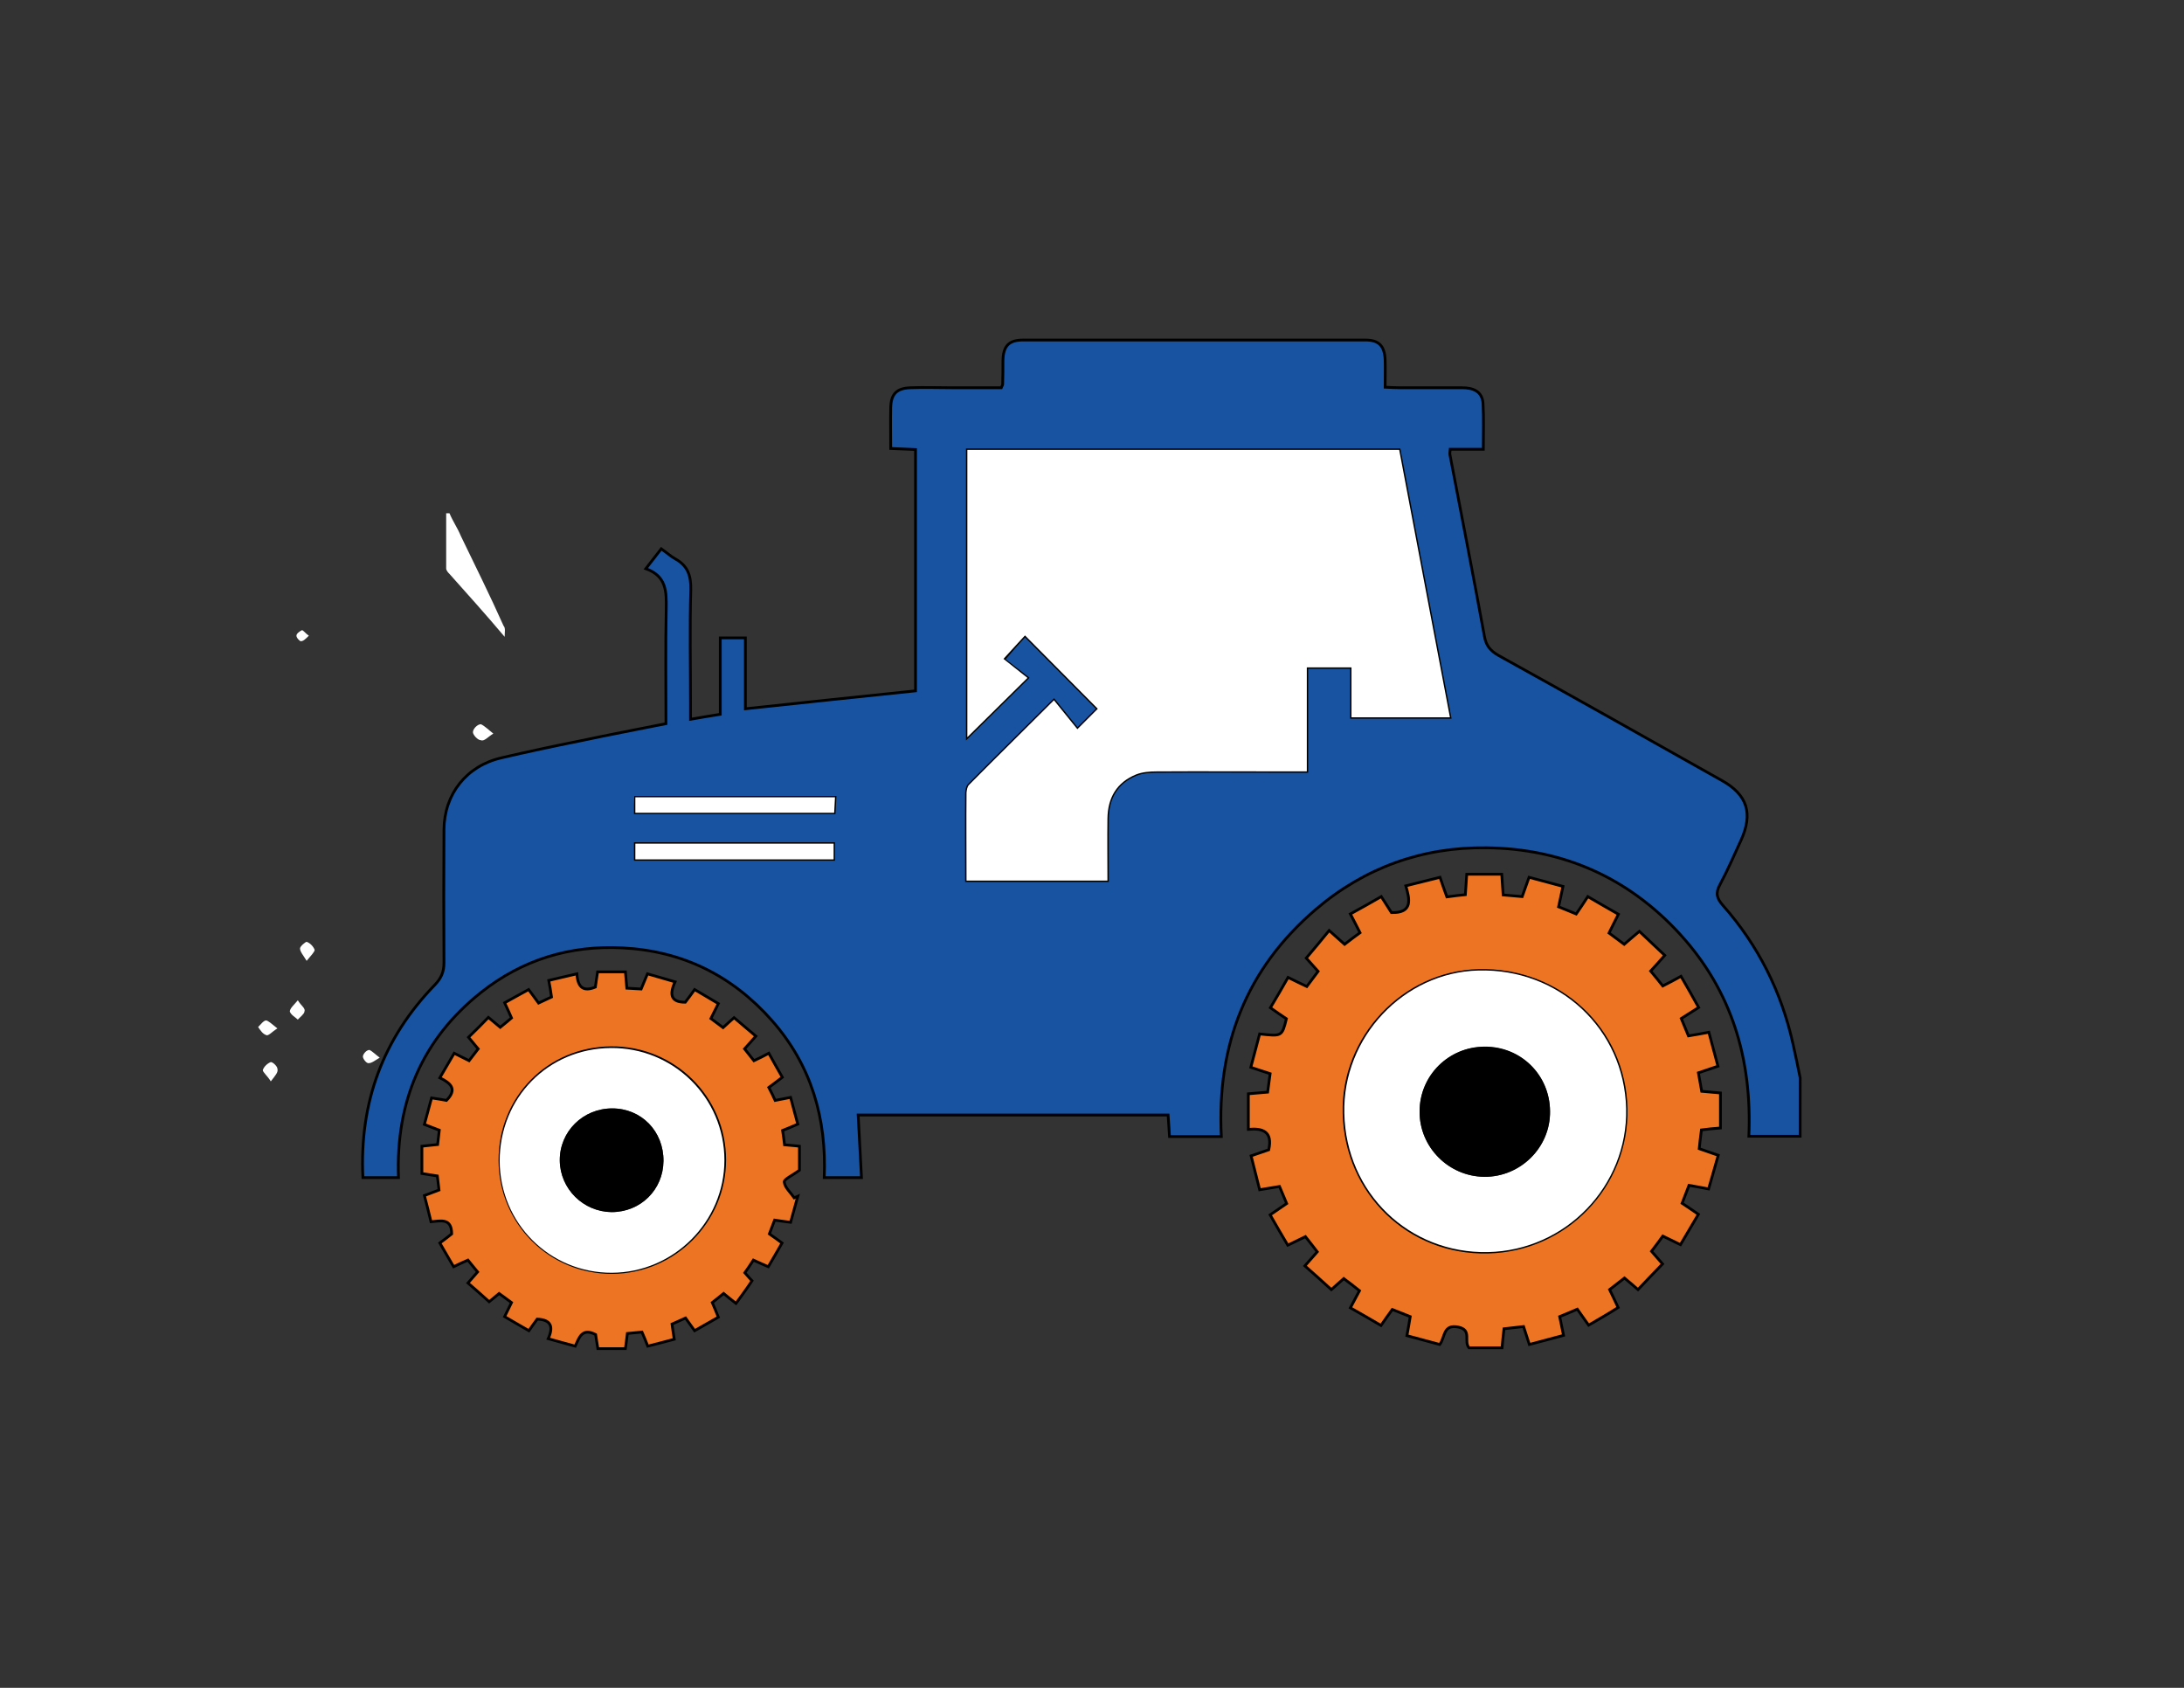 <?xml version="1.0" encoding="utf-8"?>
<!-- Generator: Adobe Illustrator 18.1.1, SVG Export Plug-In . SVG Version: 6.00 Build 0)  -->
<svg version="1.1" id="Layer_1" xmlns="http://www.w3.org/2000/svg" xmlns:xlink="http://www.w3.org/1999/xlink" x="0px" y="0px"
	 viewBox="0 0 792 612" enable-background="new 0 0 792 612" xml:space="preserve">
<rect x="0" y="0" width="792" height="612" fill="#333333" stroke="none"/>
<path fill="#FFFFFF" d="M183,230.9c-6.9-8.2-13.5-15.5-20-22.8c-0.4-0.4-1.2-1.2-1.2-2c0-6.5,0-13.5,0-20c0.4,0,0.8,0,1.2,0
	c1.2,2.9,2.9,5.3,4.1,8.2c5.3,11,10.6,21.6,15.5,32.6C183.4,227.7,183,229.3,183,230.9z"/>
<path fill="#FFFFFF" d="M178.9,266c-2,1.2-3.3,2.9-4.5,2.4c-1.2,0-2.9-2-2.9-2.9c0-1.2,1.6-2.9,2.9-2.9
	C175.7,263.2,176.9,264.4,178.9,266z"/>
<path fill="#FFFFFF" d="M98.2,392.1c-1.2-2-2.9-3.3-2.9-4.1c0.4-1.2,1.6-2.4,2.9-2.9c0.8,0,2.4,1.6,2.4,2.4
	C101,388.8,99.8,390,98.2,392.1z"/>
<path fill="#FFFFFF" d="M111.2,348.4c-1.2-2-2.4-3.3-2.4-4.5c0-0.8,2-2.4,2.4-2.4c1.2,0.4,2.4,1.6,2.9,2.9
	C114.1,345.2,112.8,346.4,111.2,348.4z"/>
<path fill="#FFFFFF" d="M100.6,372.9c-2,1.2-3.3,2.9-4.1,2.4c-1.2-0.4-2-1.6-2.9-2.9c0.8-0.8,2-2.4,2.9-2.4
	C97.3,370.1,98.6,371.3,100.6,372.9z"/>
<path fill="#FFFFFF" d="M108,362.7c1.2,2,2.9,2.9,2.4,4.1c0,0.8-1.6,2-2.4,2.9c-0.8-0.8-2.4-1.6-2.9-2.9
	C105.1,365.6,106.7,364.3,108,362.7z"/>
<path fill="#FFFFFF" d="M137.7,383.5c-2,1.2-2.9,2-4.1,2c-0.8,0-2-1.6-2-2.4s1.2-2.4,2.4-2.4C134.9,381.1,136.1,382.3,137.7,383.5z"
	/>
<path fill="#FFFFFF" d="M589.8,408c-1.2-1.2-2.4-2-2-2.9c0-0.8,1.2-1.6,2-2.4c0.8,0.8,2,1.6,2,2C591.8,406,590.6,406.8,589.8,408z"
	/>
<path fill="#FFFFFF" d="M112,230.5c-1.2,1.2-2,2-2.9,2c-0.4,0-1.6-1.2-1.6-2s1.2-1.6,2-2C110,228.5,110.8,229.7,112,230.5z"/>
<g>
	<path fill="#1853A1" stroke="#000000" stroke-miterlimit="10" d="M652.8,412c-6,0-12,0-18.6,0c1.2-27.8-6.1-52.6-24.9-73.2
		c-18.8-20.6-42.5-31.1-70.3-31.4c-23.2-0.3-44.1,7.2-61.8,22.3c-25.2,21.5-36,49.2-34.3,82.4c-6.6,0-12.5,0-18.8,0
		c-0.2-2.8-0.3-5.3-0.5-7.8c-37.8,0-75.3,0-112.4,0c0.4,7.8,0.8,15.1,1.2,22.7c-4.9,0-8.9,0-13.5,0c0.9-21.5-4.7-40.8-19-57
		c-14.4-16.3-32.4-25.2-54.2-26.3c-19-1-36.3,4.3-51.2,16.1c-21.6,17.1-31,39.9-30,67.2c-4.6,0-8.6,0-12.9,0
		c-1.3-27.3,7.3-50.5,26.1-69.9c2.3-2.4,3.3-4.7,3.3-8c-0.1-16.1-0.1-32.2,0-48.3c0.1-12.9,8.2-23.1,20.8-26
		c9.4-2.2,18.8-4.2,28.3-6.1c10.4-2.2,20.8-4.2,31.4-6.3c0-14.2-0.2-27.9,0.1-41.6c0.1-6.3,0.1-11.9-7.4-14.6
		c2.1-2.7,3.8-4.9,5.6-7.2c2,1.4,3.4,2.7,5,3.6c4.6,2.5,5.8,6.1,5.7,11.2c-0.4,13.7-0.1,27.5-0.1,41.2c0,1.8,0,3.6,0,5.8
		c4-0.7,7.1-1.2,10.8-1.8c0-9.4,0-18.6,0-27.7c3.3,0,5.9,0,9.1,0c0,8.9,0,17.4,0,25.7c20.9-2.2,41.2-4.4,61.7-6.5
		c0-28.9,0-58.1,0-87.5c-3.2-0.1-6-0.3-9-0.4c0-5.3-0.1-10,0-14.7c0.1-5,2.1-7.1,7.1-7.3c5.1-0.2,10.2,0,15.3,0c6,0,12.1,0,17.7,0
		c0.4-0.9,0.5-1.1,0.5-1.2c0.1-2.9,0.1-5.8,0.1-8.6c0.1-5.3,2.1-7.5,7.3-7.5c41.4,0,82.8,0,124.2,0c4.9,0,6.9,2.2,7.1,7.2
		c0.1,3.2,0,6.4,0,9.9c2.2,0.1,3.9,0.2,5.5,0.2c7.5,0,14.9,0,22.4,0c3.9,0,7.3,1.2,7.6,5.7c0.3,5.4,0.1,10.7,0.1,16.6
		c-4.3,0-8.2,0-12,0c-0.1,1-0.2,1.5-0.1,2c4.2,21.9,8.5,43.9,12.5,65.8c0.6,3.4,2.1,5.2,5,6.9c27.1,15,54.1,30.2,81.1,45.4
		c9.3,5.2,11.4,12,6.9,21.8c-2.5,5.4-4.8,10.8-7.6,16c-1.7,3.1-1.1,5,1.1,7.5c12.8,14.5,21.2,31.3,25.4,50.2
		c0.9,4.1,1.8,8.2,2.6,12.3C652.8,397.8,652.8,404.9,652.8,412z M371.7,230.4c9,9,17.6,17.8,26.4,26.6c-2,2-4.4,4.4-7.4,7.4
		c-2.8-3.5-5.6-6.9-8.5-10.5c-10.9,10.9-20.9,20.7-30.8,30.7c-0.6,0.6-0.8,1.8-0.9,2.8c-0.1,10.5,0,21,0,31.9c17,0,33.6,0,51.1,0
		c0-7.4-0.1-15,0-22.5c0.1-7.5,3.3-13.1,10.4-16c2.3-0.9,4.9-1.1,7.4-1.1c16.1-0.1,32.2,0,48.4,0c1.8,0,3.7,0,6.1,0
		c0-12.8,0-25.1,0-37.7c5.6,0,10.6,0,16.2,0c0,5.9,0,11.8,0,18.1c12.1,0,23.7,0,35.7,0c-6.1-32.3-12.3-64.5-18.4-97
		c-52.3,0-104.3,0-156.6,0c0,35.2,0,70.2,0,104.2c6.7-6.6,14-13.8,21.8-21.5c-2.3-1.8-5.4-4.2-8.6-6.7
		C367.5,235,369.7,232.5,371.7,230.4z M230.4,311.6c24,0,47.8,0,71.9,0c0-1.8,0-3.6,0-5.7c-23.8,0-47.6,0-71.9,0
		C230.4,307.9,230.4,309.6,230.4,311.6z M230.4,294.7c23.9,0,47.8,0,72.1,0c0.1-1.7,0.2-3.5,0.3-5.6c-24.1,0-47.9,0-72.3,0
		C230.4,291.1,230.4,292.7,230.4,294.7z"/>
	<path fill="#EC7423" stroke="#000000" stroke-miterlimit="10" d="M576.1,480.5c-1.6-2.2-2.8-4-4.1-5.8c-2.4,1-4.4,1.9-6.4,2.7
		c0.5,2.3,0.9,4.4,1.4,6.8c-4.2,1.1-8.2,2.2-12.4,3.3c-0.8-2.4-1.4-4.3-2.1-6.5c-2.4,0.3-4.7,0.5-7.1,0.8c-0.3,2.5-0.5,4.6-0.7,6.9
		c-4.3,0-8.3,0-12,0c-2-2.4,1.2-6.4-3.8-7.5c-5.7-1.2-4.8,3.8-6.8,6.3c-4-1.1-7.8-2.1-11.9-3.2c0.5-2.5,0.8-4.6,1.2-6.9
		c-2.3-0.9-4.4-1.8-6.5-2.6c-1.6,2.2-2.8,3.9-4.1,5.8c-3.9-2.3-7.4-4.3-11.1-6.4c1.2-2.3,2.2-4.2,3.3-6.2c-2-1.6-3.8-3-5.7-4.4
		c-1.9,1.7-3.5,3.1-4.5,4c-3.3-3-6.4-5.8-9.6-8.6c1.6-1.8,3-3.4,4.5-5.1c-1.5-2-2.9-3.7-4.3-5.5c-2.2,1.1-4.1,2-6.4,3.1
		c-2.2-3.7-4.3-7.3-6.4-11c2.2-1.5,4-2.7,6-4.1c-0.9-2.1-1.7-4.1-2.6-6.2c-2.5,0.4-4.7,0.8-7.2,1.2c-1.1-4.3-2.1-8.3-3.1-12.3
		c2.6-0.9,4.6-1.6,6.4-2.2c1.5-6.7-2.3-7.9-7.4-7.4c0-4.5,0-8.6,0-12.9c2.5-0.2,4.6-0.4,7-0.6c0.3-2.3,0.6-4.4,0.9-6.7
		c-2.4-0.8-4.4-1.4-7-2.3c1.1-4.2,2.2-8.2,3.2-12.1c8.1,0.9,8.1,0.9,9.7-5.5c-1.8-1.2-3.7-2.5-5.8-4c2.3-3.9,4.4-7.4,6.4-11
		c2.6,1.3,4.7,2.3,6.8,3.3c1.6-2.1,2.8-3.8,4.1-5.5c-1.9-2.1-3.4-3.8-4.3-4.8c3-3.5,5.6-6.7,8.3-10c2.1,1.9,3.8,3.4,5.6,5
		c1.9-1.5,3.7-2.8,5.6-4.2c-1.3-2.5-2.3-4.6-3.5-6.8c4-2.2,7.6-4.2,11.2-6.3c1.5,2.4,2.7,4.2,3.7,5.8c7.9,0.2,6.6-4.9,5.2-9.7
		c4.5-1.1,8.4-2.1,12.4-3.1c0.9,2.7,1.7,4.9,2.5,7.1c2.4-0.3,4.5-0.6,6.7-0.8c0.2-2.6,0.3-4.9,0.5-7.4c4.4,0,8.5,0,12.7,0
		c0.2,2.7,0.3,5,0.5,7.5c2.4,0.2,4.6,0.4,6.9,0.6c0.8-2.3,1.6-4.5,2.5-7c4.2,1.1,8.2,2.2,12.3,3.3c-0.6,2.7-1.1,5-1.6,7.4
		c2.2,0.9,4.3,1.7,6.4,2.6c1.4-2,2.7-4,4.2-6.3c3.7,2.2,7.3,4.2,11.1,6.4c-1.3,2.5-2.3,4.6-3.4,6.8c1.9,1.4,3.6,2.7,5.5,4.1
		c2-1.7,3.8-3.3,5.5-4.7c3.3,3.1,6.2,5.9,9.2,8.7c-1.8,2-3.4,3.9-5.1,5.7c1.7,2.1,3.1,3.7,4.4,5.4c2.3-1.2,4.3-2.2,6.6-3.5
		c2.2,3.8,4.3,7.5,6.4,11.3c-2.4,1.5-4.2,2.7-6.3,4c0.9,2.1,1.7,4.1,2.6,6.3c2.5-0.4,4.7-0.8,7.4-1.3c1.1,4.2,2.2,8.2,3.3,12.3
		c-2.6,0.9-4.8,1.6-7.1,2.4c0.4,2.4,0.8,4.5,1.2,6.7c2.4,0.2,4.5,0.4,6.8,0.6c0,4.4,0,8.6,0,12.7c-2.5,0.2-4.7,0.4-6.9,0.7
		c-0.3,2.4-0.6,4.6-0.8,6.8c2.3,0.8,4.5,1.6,6.9,2.4c-1.2,4.3-2.4,8.3-3.5,12.2c-2.6-0.5-4.7-0.9-7.1-1.3c-0.9,2.4-1.7,4.5-2.5,6.5
		c2.3,1.5,4,2.7,5.9,4c-2.3,3.9-4.4,7.4-6.5,11c-2.5-1.2-4.4-2.1-6.4-3.1c-1.5,2.1-2.8,3.8-4.1,5.5c1.7,2,3.1,3.6,4,4.6
		c-3.1,3.2-6,6.2-8.9,9.3c-1.5-1.3-3.1-2.7-4.9-4.2c-1.9,1.5-3.6,2.8-5.4,4.2c1,2.1,1.9,3.9,3.1,6.5
		C583.2,476.4,579.7,478.4,576.1,480.5z M539.6,454c28.2-0.6,50.7-24,50.1-52c-0.6-28.8-24.2-50.9-53.6-50.1
		c-27.2,0.7-49.4,24.3-48.7,51.8C488.1,432.6,511,454.7,539.6,454z"/>
	<path fill="#EC7423" stroke="#000000" stroke-miterlimit="10" d="M266.9,472.6c-1.9-1.5-3.2-2.5-4.5-3.6c-1.5,1.2-2.8,2.3-4.1,3.3
		c0.8,1.9,1.5,3.5,2.2,5.3c-3,1.7-5.8,3.3-8.6,4.9c-1.2-1.7-2.2-3-3.3-4.6c-1.8,0.8-3.4,1.5-4.9,2.2c0.3,2.1,0.5,3.7,0.8,5.5
		c-3.3,0.9-6.4,1.7-9.6,2.5c-0.7-1.8-1.3-3.3-2.1-5.1c-1.8,0.2-3.6,0.3-5.3,0.5c-0.3,2.1-0.4,3.7-0.7,5.5c-3.5,0-6.6,0-10,0
		c-0.3-2-0.6-3.7-0.8-5.1c-5-2.6-6,1.2-7.4,4.2c-3.3-0.9-6.3-1.7-9.8-2.7c2-4.4,1-6.9-4-7.1c-0.9,1.2-1.8,2.5-3,4.2
		c-2.9-1.7-5.8-3.3-8.8-5.1c1-2,1.7-3.4,2.5-5.1c-1.6-1.2-3.1-2.3-4.5-3.3c-1.6,1.3-2.8,2.4-3.6,3c-2.7-2.4-5.1-4.6-7.7-6.8
		c1.2-1.4,2.3-2.6,3.5-4c-1.3-1.5-2.4-3-3.5-4.3c-1.8,0.8-3.4,1.5-5.2,2.4c-1.8-3-3.4-5.9-5-8.6c1.9-1.4,3.2-2.4,4.3-3.3
		c0-5.9-4.1-4.7-7.5-4.4c-0.8-3.4-1.6-6.4-2.4-9.5c1.9-0.7,3.5-1.3,5.3-2c-0.2-1.8-0.4-3.4-0.6-5.1c-2-0.3-3.8-0.6-5.6-0.9
		c0-3.4,0-6.6,0-9.9c2-0.2,3.8-0.4,5.7-0.6c0.2-1.9,0.4-3.5,0.6-5.2c-1.9-0.7-3.6-1.4-5.4-2.1c0.9-3.3,1.7-6.3,2.6-9.6
		c2.1,0.3,3.8,0.6,5.4,0.9c4.1-4.1,1.5-6.3-2.4-8.2c1.8-3.1,3.5-6,5.2-8.9c2,1,3.6,1.8,5.4,2.7c1.2-1.6,2.2-2.9,3.3-4.3
		c-1.3-1.6-2.5-3-3.5-4.2c2.6-2.5,4.9-4.8,7.2-7.2c1.3,1.1,2.7,2.3,4.3,3.6c1.5-1.2,2.8-2.3,4.1-3.4c-0.8-1.9-1.6-3.5-2.5-5.5
		c3.1-1.7,5.9-3.3,8.7-4.8c1.4,1.9,2.5,3.4,3.6,4.9c1.7-0.8,3.2-1.5,4.7-2.2c-0.3-2.1-0.6-3.9-1-6c3.5-0.8,6.6-1.6,10.2-2.4
		c0.3,5.2,2.6,6.5,6.7,4.8c0.3-1.9,0.5-3.7,0.8-5.5c3.6,0,6.7,0,10.1,0c0.2,2.1,0.3,3.9,0.5,5.9c1.9,0.1,3.6,0.2,5.2,0.3
		c0.8-1.9,1.5-3.6,2.3-5.5c3.4,1,6.5,1.9,10,2.9c-2.2,4.8-1.4,7.4,3.7,7.4c1.2-1.6,2.3-3,3.4-4.6c3,1.8,5.8,3.4,8.6,5.1
		c-0.9,1.9-1.8,3.5-2.7,5.4c1.5,1.1,2.9,2.2,4.4,3.3c1.5-1.4,2.9-2.6,4-3.6c2.7,2.3,5.3,4.5,7.9,6.7c-1.6,1.8-2.8,3.1-4.1,4.6
		c1.2,1.5,2.3,2.9,3.4,4.3c1.9-0.9,3.6-1.7,5.4-2.7c1.7,3.1,3.3,5.9,4.9,8.7c-1.9,1.5-3.3,2.5-4.9,3.7c0.9,1.7,1.6,3.2,2.3,4.7
		c1.9-0.4,3.5-0.7,5.6-1.1c0.9,3.3,1.7,6.5,2.6,9.7c-2.1,0.9-3.7,1.6-5.5,2.3c0.3,1.9,0.5,3.5,0.7,5.2c2,0.2,3.7,0.3,5.4,0.5
		c0,3.5,0,6.8,0,8.7c-2.5,1.9-5.7,3.3-5.5,4.3c0.2,2,2.3,3.8,3.6,5.7c0.4-0.2,0.9-0.3,1.3-0.5c-0.9,3.1-1.7,6.3-2.6,9.4
		c-2.2-0.3-3.9-0.5-5.8-0.8c-0.7,1.8-1.3,3.5-1.9,5c1.7,1.2,3,2.1,4.6,3.3c-1.7,3-3.3,5.7-5,8.6c-1.9-0.8-3.6-1.6-5.4-2.4
		c-1.1,1.7-2.1,3.2-3.1,4.6c1.3,1.5,2.3,2.6,2.6,2.9C270.8,467.3,268.8,470,266.9,472.6z M222,461.4c22.4-0.1,40.8-18.5,40.8-40.8
		c0-22.7-18.5-40.9-41.2-40.7c-22.8,0.2-40.4,18.1-40.3,40.9C181.4,443.5,199.5,461.5,222,461.4z"/>
	<path fill="#FFFFFF" d="M363.9,238.9c3.6-4,5.9-6.4,7.8-8.5c9,9,17.6,17.8,26.4,26.6c-2,2-4.4,4.4-7.4,7.4
		c-2.8-3.5-5.6-6.9-8.5-10.5c-10.9,10.9-20.9,20.7-30.8,30.7c-0.6,0.6-0.8,1.8-0.9,2.8c-0.1,10.5,0,21,0,31.9c17,0,33.6,0,51.1,0
		c0-7.4-0.1-15,0-22.5c0.1-7.5,3.3-13.1,10.4-16c2.3-0.9,4.9-1.1,7.4-1.1c16.1-0.1,32.2,0,48.4,0c1.8,0,3.7,0,6.1,0
		c0-12.8,0-25.1,0-37.7c5.6,0,10.6,0,16.2,0c0,5.9,0,11.8,0,18.1c12.1,0,23.7,0,35.7,0c-6.1-32.3-12.3-64.5-18.4-97
		c-52.3,0-104.3,0-156.6,0c0,35.2,0,70.2,0,104.2c6.7-6.6,14-13.8,21.8-21.5C370.2,243.9,367.1,241.4,363.9,238.9z"/>
	<path fill="#FFFFFF" d="M230.4,305.9c0,2,0,3.7,0,5.7c24,0,47.8,0,71.9,0c0-1.8,0-3.6,0-5.7C278.5,305.9,254.7,305.9,230.4,305.9z"
		/>
	<path fill="#FFFFFF" d="M230.4,289.1c0,2,0,3.6,0,5.6c23.9,0,47.8,0,72.1,0c0.1-1.7,0.2-3.5,0.3-5.6
		C278.6,289.1,254.8,289.1,230.4,289.1z"/>
	<path fill="#FFFFFF" d="M536.1,351.9c29.4-0.8,52.9,21.3,53.6,50.1c0.6,28-21.9,51.4-50.1,52c-28.6,0.6-51.5-21.5-52.1-50.3
		C486.8,376.2,509,352.6,536.1,351.9z M514.8,403c-0.1,12.9,10.5,23.6,23.5,23.7c13.1,0.1,24-10.7,23.8-23.8
		c-0.1-13.1-10.6-23.4-23.7-23.3C525.4,379.5,514.8,389.9,514.8,403z"/>
	<path fill="#FFFFFF" d="M221.5,380c22.7-0.2,41.2,18,41.2,40.7c0,22.3-18.4,40.7-40.8,40.8c-22.5,0.1-40.6-17.9-40.7-40.5
		C181.2,398.1,198.7,380.2,221.5,380z M240.6,421c0.1-10.8-8-19.1-18.6-19.1c-10.6,0-19.1,8.4-19,18.9c0.1,10.2,8.5,18.6,18.8,18.7
		C232.3,439.5,240.5,431.4,240.6,421z"/>
	<path d="M538.4,379.5c-13,0-23.6,10.5-23.6,23.5c-0.1,12.9,10.5,23.6,23.5,23.7c13.1,0.1,24-10.7,23.8-23.8
		C562,389.7,551.5,379.4,538.4,379.5z"/>
	<path d="M221.8,439.5c10.5,0,18.7-8.1,18.8-18.5c0.1-10.8-8-19.1-18.6-19.1c-10.6,0-19.1,8.4-19,18.9
		C203.1,431.1,211.5,439.4,221.8,439.5z"/>
</g>
</svg>
